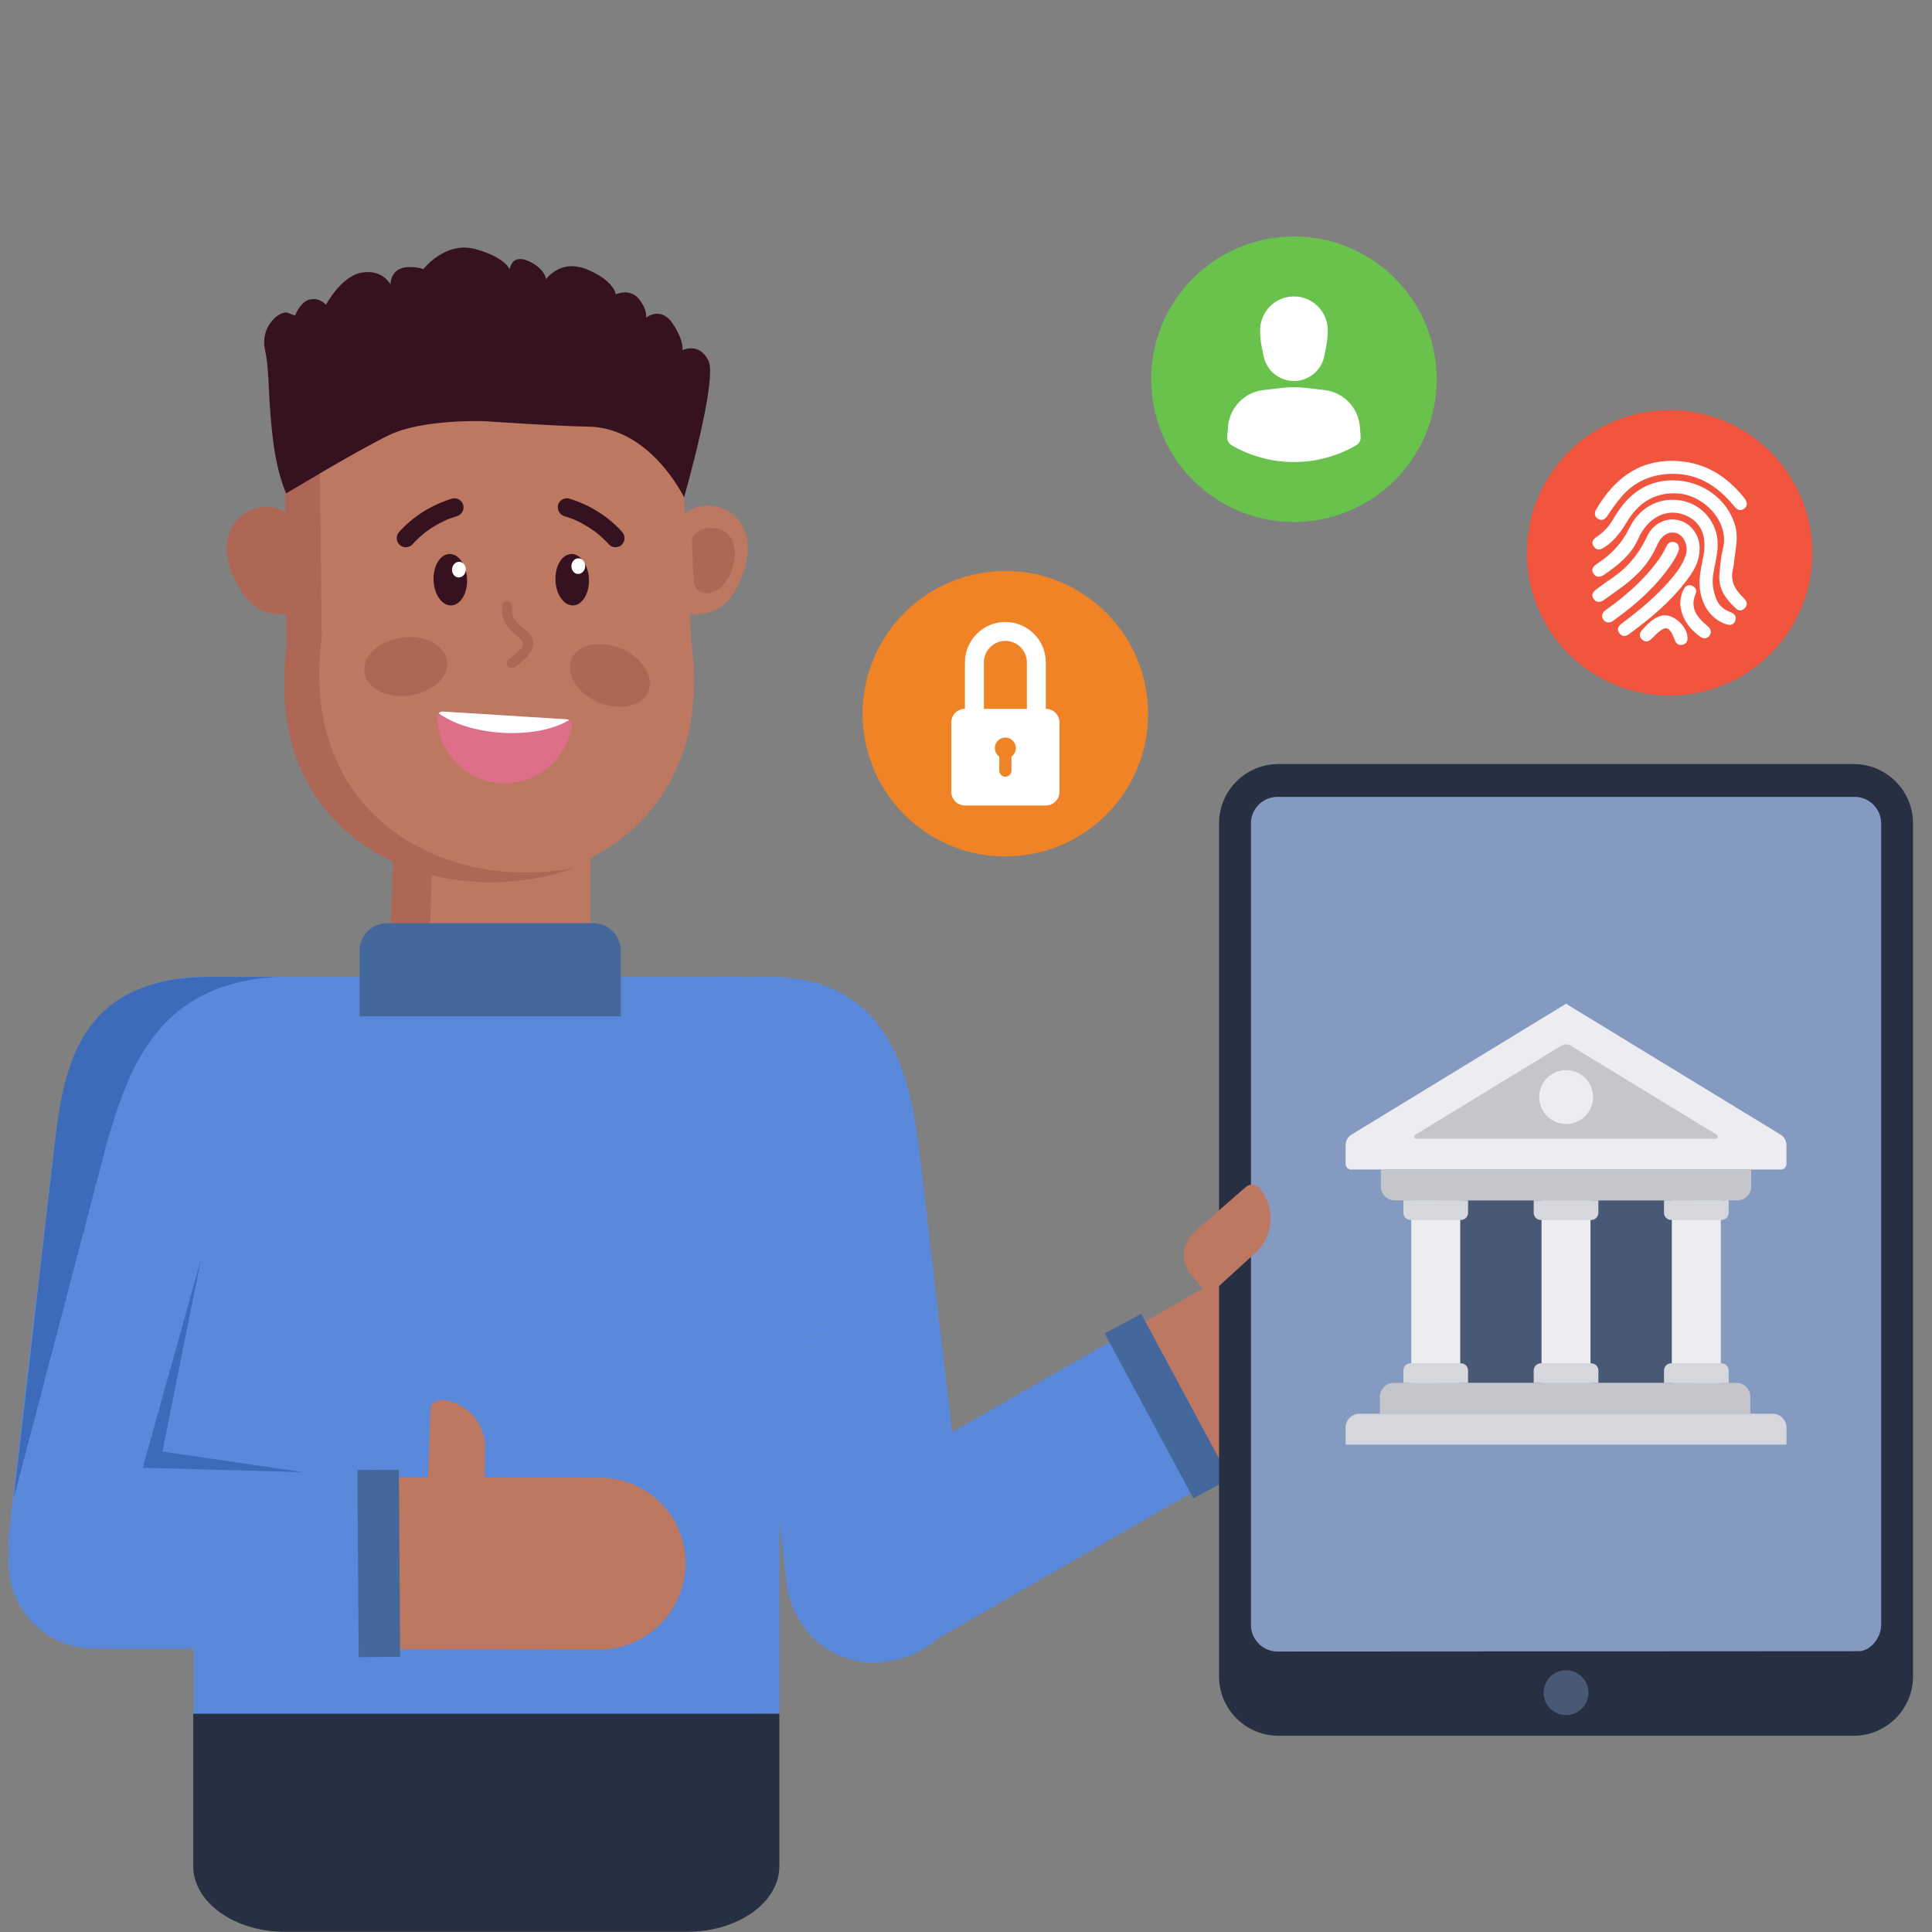 <?xml version="1.0" encoding="UTF-8"?>
<svg id="uuid-7060e9d7-1779-4186-9a95-9ce64c5f47c2" data-name="Ebene 7" xmlns="http://www.w3.org/2000/svg" viewBox="0 0 1500 1500">
  <rect x="0" y="0" width="1500" height="1500" fill="#808080" stroke="none"/>
  <g>
    <g>
      <path d="M572,456.4c-6.96,13.48-18.17,21.11-34.14,20.53-5.09-.19-9.18-4.31-9.43-9.4-3.04-61.4-3.78-59.79-1.14-63.62,18.42-26.82,74.56-5.3,44.72,52.49" style="fill: #bd7861; stroke-width: 0px;"/>
      <path d="M557.58,410.5c22.57,5.78,12.82,47.05-7.66,50.08l-.11.02c-5.7.83-10.85-3.55-11.14-9.3-1.56-31.5-2.46-32.86.59-36.24,4.4-4.88,12-6.18,18.32-4.56" style="fill: #ae6755; stroke-width: 0px;"/>
      <path d="M458.15,758.25l.19-124.68c-31.61-1.03-160.1-5.22-151.93-4.95l-3.82,115.67" style="fill: #bd7861; stroke-width: 0px;"/>
      <path d="M331.39,810.3c.51-40.82,1.98-72.7,5.15-169.87l121.65,3.98.09-10.84-151.87-4.96-3.82,115.67" style="fill: #ae6755; stroke-width: 0px;"/>
      <g>
        <path d="M532.28,577.53l.18-.03c.11-.39.25-.6.19-.97,6.94-24.26,7.88-53.02,4.06-77.9-.16-3.23-6.51-128.28-6.17-121.54l-2.2-52.36c-2.19-40.59-34.25-71.97-74.14-71.62l-162.31,1.88c-39.47.21-70.74,32.72-71.08,74.89.06,3.23,3.2,183.78,3,172.25-25.64,217.31,261.27,238.43,308.48,75.39Z" style="fill: #bd7861; stroke-width: 0px;"/>
        <path d="M446.76,673.56c-98.77,20.08-215.14-37.9-196.96-178.14-.04-3.24-2.02-184.84-1.89-173.27.74-33.65,22.13-59.25,41.89-67.17-39.66,2.73-68.23,36.98-69.06,75.08.03,3.24,1.86,184.48,1.74,172.91-19.83,153.18,121.11,208.52,224.27,170.59Z" style="fill: #ae6755; stroke-width: 0px;"/>
        <path d="M438.27,400.76c1.78.54,3.55,1.13,5.3,1.78.42.16.83.31,1.24.48.19.08,1.59.67.64.26-.95-.41.45.2.63.28.49.21.97.43,1.46.66,3.3,1.52,6.5,3.27,9.58,5.21,1.5.95,2.97,1.94,4.41,2.98.36.26.72.51,1.07.79-1.4-1.11.03.04.24.21.7.55,1.38,1.11,2.06,1.68,2.85,2.4,5.53,5,8.03,7.76,2.49,2.74,7.55,2.63,10-.1,2.68-2.98,2.57-7.07-.1-10-10.97-12.07-25.3-20.92-40.9-25.63-3.55-1.07-7.85,1.35-8.67,5-.86,3.84,1.21,7.52,5,8.67h0Z" style="fill: #36111f; stroke-width: 0px;"/>
        <path d="M354.66,400.76c-1.78.54-3.55,1.13-5.3,1.78-.42.16-.83.31-1.24.48-.19.08-1.59.67-.64.26.95-.41-.45.2-.63.28-.49.21-.97.43-1.46.66-3.3,1.52-6.5,3.27-9.58,5.21-1.5.95-2.97,1.94-4.41,2.98-.36.26-.72.51-1.07.79,1.4-1.11-.03.04-.24.21-.7.55-1.38,1.11-2.06,1.68-2.85,2.4-5.53,5-8.03,7.76-2.49,2.74-7.55,2.63-10-.1-2.68-2.98-2.57-7.07.1-10,10.97-12.07,25.3-20.92,40.9-25.63,3.55-1.07,7.85,1.35,8.67,5,.86,3.84-1.21,7.52-5,8.67h0Z" style="fill: #36111f; stroke-width: 0px;"/>
        <ellipse cx="315" cy="517.52" rx="32.37" ry="22.66" transform="translate(-67.06 47.33) rotate(-7.77)" style="fill: #ae6755; stroke-width: 0px;"/>
        <ellipse cx="473.44" cy="524.44" rx="22.66" ry="32.37" transform="translate(-193.9 756.48) rotate(-67.1)" style="fill: #ae6755; stroke-width: 0px;"/>
        <path d="M339.29,556.6c.61,27.09,21.87,49.64,49.36,51.36,27.49,1.72,51.32-18,55.31-44.8.26-1.68-.64-3.27-2.12-4.13-.52-.34-1.2-.54-1.89-.58l-96.01-6.02c-1.3-.08-2.48.38-3.38,1.25-.74.8-1.26,1.77-1.26,2.92Z" style="fill: #dd6f89; stroke-width: 0px;"/>
        <path d="M340.55,553.69c10.79,8.06,28.64,13.94,49.16,15.23,21.36,1.34,40.52-2.69,52.12-9.88-.52-.34-1.2-.54-1.89-.58l-96.01-6.02c-1.3-.08-2.48.38-3.38,1.25Z" style="fill: #fff; stroke-width: 0px;"/>
        <path d="M336.62,450.59c.43,11.02,6.6,19.73,13.78,19.45,7.18-.28,12.66-9.44,12.23-20.46-.43-11.02-6.6-19.73-13.78-19.45-7.18.28-12.66,9.44-12.23,20.46Z" style="fill: #36111f; stroke-width: 0px;"/>
        <path d="M361.64,442.77c-.32,3.35-2.97,5.83-5.91,5.55-2.94-.28-5.07-3.22-4.75-6.57.32-3.35,2.97-5.83,5.91-5.55,2.95.28,5.07,3.22,4.75,6.57Z" style="fill: #fff; stroke-width: 0px;"/>
        <g>
          <path d="M431.25,450.59c.43,11.02,6.6,19.73,13.78,19.45,7.18-.28,12.66-9.44,12.23-20.46-.43-11.02-6.6-19.73-13.78-19.45-7.18.28-12.66,9.44-12.23,20.46Z" style="fill: #36111f; stroke-width: 0px;"/>
          <path d="M454.32,440.05c-.32,3.35-2.97,5.83-5.91,5.55-2.94-.28-5.07-3.22-4.75-6.57.32-3.35,2.97-5.83,5.91-5.55,2.95.28,5.07,3.22,4.75,6.57Z" style="fill: #fff; stroke-width: 0px;"/>
        </g>
        <path d="M390.09,469.56c-1.11,4.89-.25,9.85,2.17,14.23,2.3,4.16,5.81,7.2,9.42,10.17,2.61,2.15,5.73,4.69,3.65,8.25-2.23,3.82-6.58,6.78-10.12,9.28-1.73,1.22-2.51,3.44-1.37,5.37,1.01,1.71,3.63,2.6,5.37,1.37,7.35-5.2,18.89-13.78,13.2-24.1-2.33-4.23-6.81-6.6-10.1-9.96-3.25-3.31-5.74-7.81-4.66-12.57,1.12-4.91-6.45-6.96-7.57-2.03h0Z" style="fill: #ae6755; stroke-width: 0px;"/>
      </g>
      <path d="M531.12,386.16s-26.08-54.51-74.79-54.95c-21.23-.2-80.81-4.24-80.81-4.24,0,0-47.96-1.67-73.84,11.01-25.91,12.69-79.48,45.1-79.48,45.1,0,0-6.37-13.62-9.5-36.13-5.09-36.58-2.95-56.93-6.97-75.36-4.02-18.43,11.84-30.88,17.6-28.74l5.76,2.15s4.02-11.11,11.82-12.52c7.8-1.42,12.17,4.18,12.17,4.18,0,0,11.44-22.03,27.68-24.98,16.24-2.95,22.41,9.19,22.41,9.19,0,0-.42-13.11,13.83-13.5,8.02-.22,11.63,1.65,11.63,1.65,0,0,16.81-21.86,40.08-15.71,23.27,6.15,27.04,15.84,27.04,15.84,0,0,1.14-12.18,14.24-6.58,13.1,5.6,13.99,14.22,13.99,14.22,0,0,11.12-16.39,32.21-7.44,21.09,8.94,21.83,19.16,21.83,19.16,0,0,11.21-5.22,18.24,3.88s5.2,14.29,5.2,14.29c0,0,11.46-9.22,20.62,4.28,9.16,13.5,7.79,20.91,7.79,20.91,0,0,12.8-6.56,20.15,8.07,7.35,14.63-18.91,106.2-18.91,106.2Z" style="fill: #36111f; stroke-width: 0px;"/>
      <g>
        <path d="M227.29,402.96c-20.72-25.08-74.73,1.32-39.9,56.24,8.13,12.81,19.97,19.42,35.82,17.43,5.06-.64,8.76-5.1,8.56-10.2-2.4-61.43-1.52-59.89-4.49-63.47Z" style="fill: #ae6755; stroke-width: 0px;"/>
        <path d="M223.65,414.48c-4.81-4.48-12.5-5.09-18.65-2.92-21.98,7.75-8.61,48,12.06,49.21h.11c5.75.33,10.49-4.49,10.27-10.24-1.23-31.52-.46-32.94-3.79-36.04Z" style="fill: #ae6755; stroke-width: 0px;"/>
      </g>
    </g>
    <path d="M610.53,1227.87l-21.61-185.71,140.24-16.32,21.61,185.71c4.88,41.94-27.9,78.75-70.12,78.75h0c-35.83,0-65.98-26.84-70.12-62.43Z" style="fill: #5a89db; stroke-width: 0px;"/>
    <path d="M596.55,758.46c92.98-.49,110.27,75.4,117.37,136.38l15.24,131-140.24,16.32-33-283.54,40.62-.16Z" style="fill: #5a89db; stroke-width: 0px;"/>
    <path d="M939.9,1150.58c-100.07,57.43-230.98,132.55-228.96,131.39-31.7,18.25-72.51,7.26-91.02-24.89-18.21-32.69-6.8-72.78,24.89-91.01,3.08-1.77,247.59-141.88,232-132.94" style="fill: #5a89db; stroke-width: 0px;"/>
    <path d="M876.81,1033.12l108.07-62.2c31.8-18.6,72.95-7.51,91.1,24.54,18.15,32.06,7.16,72.86-24.54,91.11-1.2.69-50.67,29.08-111.54,64.01" style="fill: #bd7861; stroke-width: 0px;"/>
    <path d="M605.1,1330.51l-454.57,6.11-.52-520.99c0-31.57-15.76-57.16,15.81-57.16h406.02c18.37,0,33.26,14.89,33.26,33.26v538.78Z" style="fill: #5a89db; stroke-width: 0px;"/>
    <rect x="890.18" y="1018.97" width="32.21" height="145.32" transform="translate(-408.95 559.5) rotate(-28.27)" style="fill: #45689c; stroke-width: 0px;"/>
    <path d="M605.1,1330.51v118.29c0,28.22-32.03,51.04-71.63,51.04H221.23c-39.2,0-71.21-22.82-71.21-51.04v-118.29h455.08Z" style="fill: #273042; stroke-width: 0px;"/>
    <path d="M481.93,738.14v50.98h-202.76v-50.98c0-11.81,9.57-21.38,21.38-21.38h160c11.81,0,21.38,9.57,21.38,21.38Z" style="fill: #45689c; stroke-width: 0px;"/>
    <path d="M376.57,1124.53l-.55,47.99-20.46-.56c-13.3-.47-23.71-11.63-23.25-24.94l1.85-52.97c.57-16.37,43.59-3.39,42.41,30.48Z" style="fill: #bd7861; stroke-width: 0px;"/>
    <path d="M300.82,1280.42c-108.24-.2-229.66-.42-227.93-.42-36.58-.02-66.45-29.92-66.43-67.02.54-37.42,30.45-66.45,67.01-66.43,1.74,0,117.27.22,222.46.41" style="fill: #5a89db; stroke-width: 0px;"/>
    <path d="M295.94,1146.97c89.24.17,171.05.32,169.62.31,36.84-.24,66.96,29.92,66.68,66.75-.28,36.84-30.18,66.7-66.76,66.68-1.42,0-78.9-.14-164.66-.3" style="fill: #bd7861; stroke-width: 0px;"/>
    <path d="M147.39,1205.12l21.24-178.16-141.01-16.41-20.48,178.25c-4.88,41.94,27.9,78.75,70.12,78.75h0c35.83,0,65.98-26.84,70.12-62.43Z" style="fill: #5a89db; stroke-width: 0px;"/>
    <path d="M158.85,758.46c-92.98-.49-110.27,75.4-117.37,136.38l-15.24,131,140.24,16.32,7.12-61.22,25.87-222.31-40.62-.16Z" style="fill: #5a89db; stroke-width: 0px;"/>
    <g>
      <path d="M1439.18,593.21h0s0,0,0,0h-446.63c-25.46,0-46.09,20.64-46.09,46.1v662.23c0,25.46,20.63,46.1,46.09,46.1h446.64c25.45,0,46.09-20.64,46.09-46.1v-662.23c0-25.46-20.63-46.1-46.09-46.1Z" style="fill: #273042; stroke-width: 0px;"/>
      <path d="M1439.87,618.68h-448.01c-1.1,0-2.18.09-3.22.25-9.85,1.55-17.41,10.1-17.41,20.38v622.28c0,11.38,9.26,20.64,20.64,20.64,0,0,450.17-.27,451.24-.25,8.73.09,17.41-10.1,17.41-20.38v-622.28c0-11.38-9.26-20.64-20.64-20.64Z" style="fill: #849ac1; stroke-width: 0px;"/>
      <circle cx="1215.87" cy="1314.18" r="17.39" style="fill: #495975; stroke-width: 0px;"/>
    </g>
    <path d="M974.05,973.28l-35.45,32.36-13.55-15.33c-8.74-10.04-7.69-25.27,2.35-34.01l39.97-34.81c3.01-2.63,7.59-2.31,10.21.71h0c13.13,15.08,11.55,37.96-3.54,51.09Z" style="fill: #bd7861; stroke-width: 0px;"/>
    <rect x="278" y="1141.16" width="32.21" height="145.32" transform="translate(-8.08 1.99) rotate(-.38)" style="fill: #45689c; stroke-width: 0px;"/>
    <path d="M10.66,1163.27l31.77-274.67c6.71-58.08,17.9-128.95,118.23-130.11h55.22c-93.61,4.68-116.01,70.89-133.06,129.46L10.66,1163.27Z" style="fill: #3e6bb9; stroke-width: 0px;"/>
    <polygon points="156.27 976.74 110.82 1139.58 235.46 1142.97 126.16 1127.02 156.27 976.74" style="fill: #3e6bb9; stroke-width: 0px;"/>
  </g>
  <g>
    <path d="M1215.87,779.31l-166.57,101.61c-2.84,1.73-4.57,4.82-4.57,8.15v14.65c0,2.37,1.92,4.29,4.29,4.29h333.7c2.37,0,4.29-1.92,4.29-4.29v-14.65c0-3.33-1.73-6.41-4.57-8.15l-166.57-101.61Z" style="fill: #ececf1; stroke-width: 0px;"/>
    <path d="M1098.72,881.1l113.58-69.29c2.19-1.34,4.94-1.34,7.14,0l113.58,69.29c1.37.84.78,2.95-.83,2.95h-232.64c-1.61,0-2.21-2.12-.83-2.95Z" style="fill: #c5c6cb; stroke-width: 0px;"/>
    <g>
      <rect x="1116.6" y="931.97" width="198.52" height="141.71" style="fill: #495975; stroke-width: 0px;"/>
      <path d="M1348.93,931.97h-266.13c-5.91,0-10.7-4.79-10.7-10.7v-13.26h287.52v13.26c0,5.91-4.79,10.7-10.7,10.7Z" style="fill: #c5c6cb; stroke-width: 0px;"/>
      <path d="M1358.9,1097.64h-287.52v-13.26c0-5.91,4.79-10.7,10.7-10.7h266.13c5.91,0,10.7,4.79,10.7,10.7v13.26Z" style="fill: #c5c6cb; stroke-width: 0px;"/>
      <path d="M1387.01,1121.59h-342.28v-13.26c0-5.91,4.79-10.7,10.7-10.7h320.89c5.91,0,10.7,4.79,10.7,10.7v13.26Z" style="fill: #d6d7dc; stroke-width: 0px;"/>
      <rect x="1095.69" y="931.97" width="38.03" height="141.71" style="fill: #ececf1; stroke-width: 0px;"/>
      <rect x="1196.85" y="931.97" width="38.03" height="141.71" style="fill: #ececf1; stroke-width: 0px;"/>
      <rect x="1298.01" y="931.97" width="38.03" height="141.71" style="fill: #ececf1; stroke-width: 0px;"/>
      <g>
        <g>
          <path d="M1134.27,947.18h-39.14c-3.05,0-5.53-2.48-5.53-5.53v-9.68h50.2v9.68c0,3.05-2.48,5.53-5.53,5.53Z" style="fill: #d6d7dc; stroke-width: 0px;"/>
          <path d="M1235.44,947.18h-39.14c-3.05,0-5.53-2.48-5.53-5.53v-9.68h50.2v9.68c0,3.05-2.48,5.53-5.53,5.53Z" style="fill: #d6d7dc; stroke-width: 0px;"/>
          <path d="M1336.6,947.18h-39.14c-3.05,0-5.53-2.48-5.53-5.53v-9.68h50.2v9.68c0,3.05-2.48,5.53-5.53,5.53Z" style="fill: #d6d7dc; stroke-width: 0px;"/>
        </g>
        <g>
          <path d="M1139.8,1073.68h-50.2v-9.68c0-3.05,2.48-5.53,5.53-5.53h39.14c3.05,0,5.53,2.48,5.53,5.53v9.68Z" style="fill: #d6d7dc; stroke-width: 0px;"/>
          <path d="M1240.97,1073.68h-50.2v-9.68c0-3.05,2.48-5.53,5.53-5.53h39.14c3.05,0,5.53,2.48,5.53,5.53v9.68Z" style="fill: #d6d7dc; stroke-width: 0px;"/>
          <path d="M1342.13,1073.68h-50.2v-9.68c0-3.05,2.48-5.53,5.53-5.53h39.14c3.05,0,5.53,2.48,5.53,5.53v9.68Z" style="fill: #d6d7dc; stroke-width: 0px;"/>
        </g>
      </g>
    </g>
    <circle cx="1215.87" cy="851.71" r="20.92" transform="translate(317.16 2033.26) rotate(-87.75)" style="fill: #ececf1; stroke-width: 0px;"/>
  </g>
  <g>
    <path d="M1390.76,487.16c-32.01,52.2-100.27,68.57-152.48,36.56-52.14-31.97-68.51-100.24-36.5-152.44,31.97-52.14,100.24-68.51,152.37-36.54,52.2,32.01,68.57,100.27,36.6,152.41Z" style="fill: #f2553e; stroke-width: 0px;"/>
    <g>
      <path d="M1352.7,463.2c-.27-.27-.54-.54-.81-.82-6.28-6.47-8.36-13.36-6.35-21.05.45-1.72.64-3.47.82-5.26.22-2.25.55-4.54.87-6.75.97-6.72,1.97-13.67.07-20.7-5.64-20.81-25.45-35.49-48.17-35.7-.19,0-.37,0-.56,0-11.07,0-20.95,3.34-29.38,9.92-6.1,4.77-11.39,11.16-16.64,20.12-3.37,5.75-7.42,10.16-12.37,13.48-2.04,1.37-5.44,3.65-2.87,7.67,1.06,1.66,2.39,2.5,3.95,2.5s3.22-.91,4.58-1.79c7.91-5.15,13.02-12.58,16.98-19.17,9.16-15.25,21.2-22.66,36.81-22.66.67,0,1.35.01,2.04.04,11.22.44,22.69,6.74,29.92,16.44,6.18,8.29,8.35,17.71,6.09,26.54-1.48,5.8-2.02,11.91-2.55,17.81l-.17,1.91c-1.1,12.19,5.94,20.4,12.98,26.81.98.89,2.03,1.35,3.13,1.35,1.22,0,2.45-.59,3.55-1.69,1.99-2.01,2.08-4.45.25-6.68-.68-.82-1.43-1.58-2.16-2.31Z" style="fill: #fff; stroke-width: 0px;"/>
      <path d="M1310.06,449.88c5.71-7.65,9.52-14.7,9.56-24.3-.07-4.66-1.43-11.37-7.48-16.94-3.74-3.44-8.57-5.34-13.59-5.34-8.4,0-15.95,5.01-19.71,13.08-6.61,14.19-16.02,25.15-28.76,33.5-2.56,1.68-5.05,3.52-7.46,5.3-.97.72-1.94,1.43-2.91,2.14-1.42,1.03-3.08,2.45-3.36,4.36-.17,1.17.2,2.37,1.1,3.55,1.06,1.4,2.35,2.11,3.82,2.11,1.34,0,2.8-.59,4.46-1.82,3.01-2.22,6.23-4.52,9.57-6.85,14.96-10.45,24.19-20.51,29.95-32.61.24-.5.47-1,.7-1.5,1.28-2.78,2.5-5.41,4.62-7.53,2.32-2.31,5.17-3.59,8.02-3.59,4.22,0,7.84,2.66,9.69,7.11,1.53,3.68,1.67,7.13.43,10.85-2.33,7.01-6.74,12.81-11.15,18.04-11.54,13.67-25.41,24.83-38.67,34.85-3.68,2.78-2.95,5.46-1.7,7.23,1.33,1.87,2.86,2.26,3.91,2.26,1.14,0,2.33-.44,3.52-1.32,14.95-10.97,32.05-24.6,45.46-42.56Z" style="fill: #fff; stroke-width: 0px;"/>
      <path d="M1343.29,475.18c-5.43-2.05-9.02-5.52-10.97-10.6-2.37-6.16-3.09-12.21-2.19-18.49.38-2.63.91-5.3,1.43-7.88,1.01-5.02,2.04-10.22,2.03-15.51.17-16.69-12.09-31.36-28.52-34.13-2.18-.37-4.38-.55-6.53-.55-14.55,0-26.85,8.14-33.75,22.34-5.4,11.12-13.34,19.84-24.96,27.43-1.28.83-5.16,3.37-2.76,7.4,1.28,2.16,2.98,2.61,4.18,2.61,1.27,0,2.68-.51,4.07-1.47,10.48-7.22,21.19-15.36,26.79-28.42,1.41-3.3,3.42-6.47,6.14-9.71,5.52-6.55,12.76-10.17,20.39-10.17,3.2,0,6.39.63,9.5,1.89,10.89,4.39,16.12,13.49,15.12,26.31-.23,3-.84,6.06-1.43,9.01l-.19.94c-1.08,5.4-2.19,10.99-2.1,16.68.24,15.09,7.86,27.18,19.89,31.53,1.01.36,2.32.78,3.55.78,2.01,0,3.44-1.09,4.25-3.24.65-1.72.52-3.21-.4-4.43-.7-.93-1.83-1.67-3.54-2.32Z" style="fill: #fff; stroke-width: 0px;"/>
      <path d="M1354.17,386.53c-15.06-18.77-32.91-28.17-54.57-28.74-.43,0-.85-.01-1.27-.01-13.27,0-24.69,3.41-34.91,10.42-9.06,6.22-16.95,15.14-24.12,27.29-.94,1.59-1.26,3.14-.91,4.46.31,1.18,1.11,2.16,2.38,2.9.88.52,1.76.78,2.6.78,1.7,0,3.23-1.03,4.55-3.06,3.89-5.99,7.43-10.78,11.11-15.06,8.66-10.06,19.84-15.87,33.23-17.28,2.25-.24,4.5-.36,6.67-.36,18.05,0,33.45,8.08,47.08,24.69,1.48,1.81,3.14,3.48,5.23,3.48,1,0,2.01-.39,3.01-1.15,1.13-.87,1.78-1.92,1.93-3.13.19-1.56-.49-3.32-2.01-5.22Z" style="fill: #fff; stroke-width: 0px;"/>
      <path d="M1296.55,439.57c3.04-4.35,5.67-8.33,6.98-13.03l.04-.15v-.16c-.15-1.7-.38-4.56-3.43-5.31-.57-.14-1.13-.21-1.64-.21-1.96,0-3.5,1.04-4.43,3-2.24,4.7-5.01,9.24-8.25,13.47-9.74,12.75-22,24.2-38.57,36.03-1.3.93-5.25,3.75-2.4,7.87,1.26,1.82,2.81,2.21,3.88,2.21,1.26,0,2.66-.53,4.04-1.52,19.95-14.41,33.45-27.42,43.78-42.19Z" style="fill: #fff; stroke-width: 0px;"/>
      <path d="M1292.08,477.66h-.1c-6.58.75-11.49,5.47-16.35,10.66-1.21,1.28-4.41,4.7-.73,8.17,1.07,1.01,2.18,1.52,3.31,1.52,1.86,0,3.43-1.38,4.73-2.72,1.78-1.85,4.17-4.22,6.86-6.12,1.29-.91,2.47-1.37,3.52-1.37,1.58,0,2.97,1.03,4.24,3.13,1.05,1.73,1.84,3.71,2.6,5.62.14.36.29.71.43,1.07.82,2.03,2.34,3.1,4.38,3.1.35,0,.73-.03,1.11-.1,2.52-.44,3.98-2.11,4.1-4.72.19-3.85-1.78-8.34-5.27-12.01-3.7-3.9-8.5-6.23-12.84-6.23Z" style="fill: #fff; stroke-width: 0px;"/>
      <path d="M1325.1,485.49c-.17-.13-.33-.27-.5-.41-9.39-7.87-11.83-15.04-8.15-23.97,1.09-2.65.13-5.05-2.49-6.24-.78-.36-1.55-.54-2.28-.54-1.79,0-3.3,1.04-4.37,3.02-1.6,2.98-2.53,6.49-2.82,10.74v.06s0,.06,0,.06c.65,10.54,5.83,19.14,15.83,26.28.98.7,2.06,1.07,3.1,1.07,1.39,0,2.64-.63,3.62-1.81,1.84-2.22,1.61-4.87-.6-7.09-.43-.43-.9-.81-1.35-1.17Z" style="fill: #fff; stroke-width: 0px;"/>
    </g>
  </g>
  <g>
    <path d="M875.07,612.05c-32.01,52.2-100.27,68.57-152.48,36.56-52.14-31.97-68.51-100.24-36.5-152.44,31.97-52.14,100.24-68.51,152.37-36.54,52.2,32.01,68.57,100.27,36.6,152.41Z" style="fill: #f08325; stroke-width: 0px;"/>
    <path d="M811.96,550.31v-36.03c0-17.31-14.08-31.39-31.39-31.39s-31.39,14.08-31.39,31.39v36.03c-5.86.01-10.6,4.77-10.6,10.63v53.82c0,5.87,4.76,10.63,10.63,10.63h62.74c5.87,0,10.63-4.76,10.63-10.63v-53.82c0-5.86-4.74-10.61-10.6-10.63ZM780.57,497.58c9.21,0,16.7,7.49,16.7,16.7v36.03h-33.39v-36.03c0-9.21,7.49-16.7,16.7-16.7ZM785.28,587.42v10.9c0,2.6-2.11,4.71-4.71,4.71h0c-2.6,0-4.71-2.11-4.71-4.71v-10.9c-2.3-1.64-3.72-4.45-3.37-7.57.42-3.72,3.41-6.72,7.13-7.14,4.92-.56,9.08,3.28,9.08,8.08,0,2.74-1.35,5.15-3.42,6.63Z" style="fill: #fff; stroke-width: 0px;"/>
  </g>
  <g>
    <path d="M1099.12,352.35c-32.01,52.2-100.27,68.57-152.48,36.56-52.14-31.97-68.51-100.24-36.5-152.44,31.97-52.14,100.24-68.51,152.37-36.54,52.2,32.01,68.57,100.27,36.6,152.41Z" style="fill: #68c24c; stroke-width: 0px;"/>
    <g>
      <path d="M978.36,256.41c0-14.5,11.76-26.26,26.26-26.26s26.26,11.76,26.26,26.26h0c0,4.37-.43,8.72-1.29,13l-1.42,7.08c-2.25,11.23-12.11,19.31-23.56,19.31s-21.31-8.08-23.56-19.31l-1.42-7.08c-.86-4.28-1.29-8.64-1.29-13h0Z" style="fill: #fff; stroke-width: 0px;"/>
      <path d="M1053,345.67c-29.91,17.41-66.86,17.41-96.77,0-2.29-1.34-3.62-3.87-3.41-6.51l.63-7.84c1.19-14.86,12.73-26.81,27.55-28.5l15.07-1.72c5.68-.65,11.42-.65,17.1,0l15.07,1.72c14.82,1.69,26.36,13.63,27.55,28.5l.63,7.84c.21,2.65-1.11,5.18-3.41,6.51Z" style="fill: #fff; stroke-width: 0px;"/>
    </g>
  </g>
</svg>